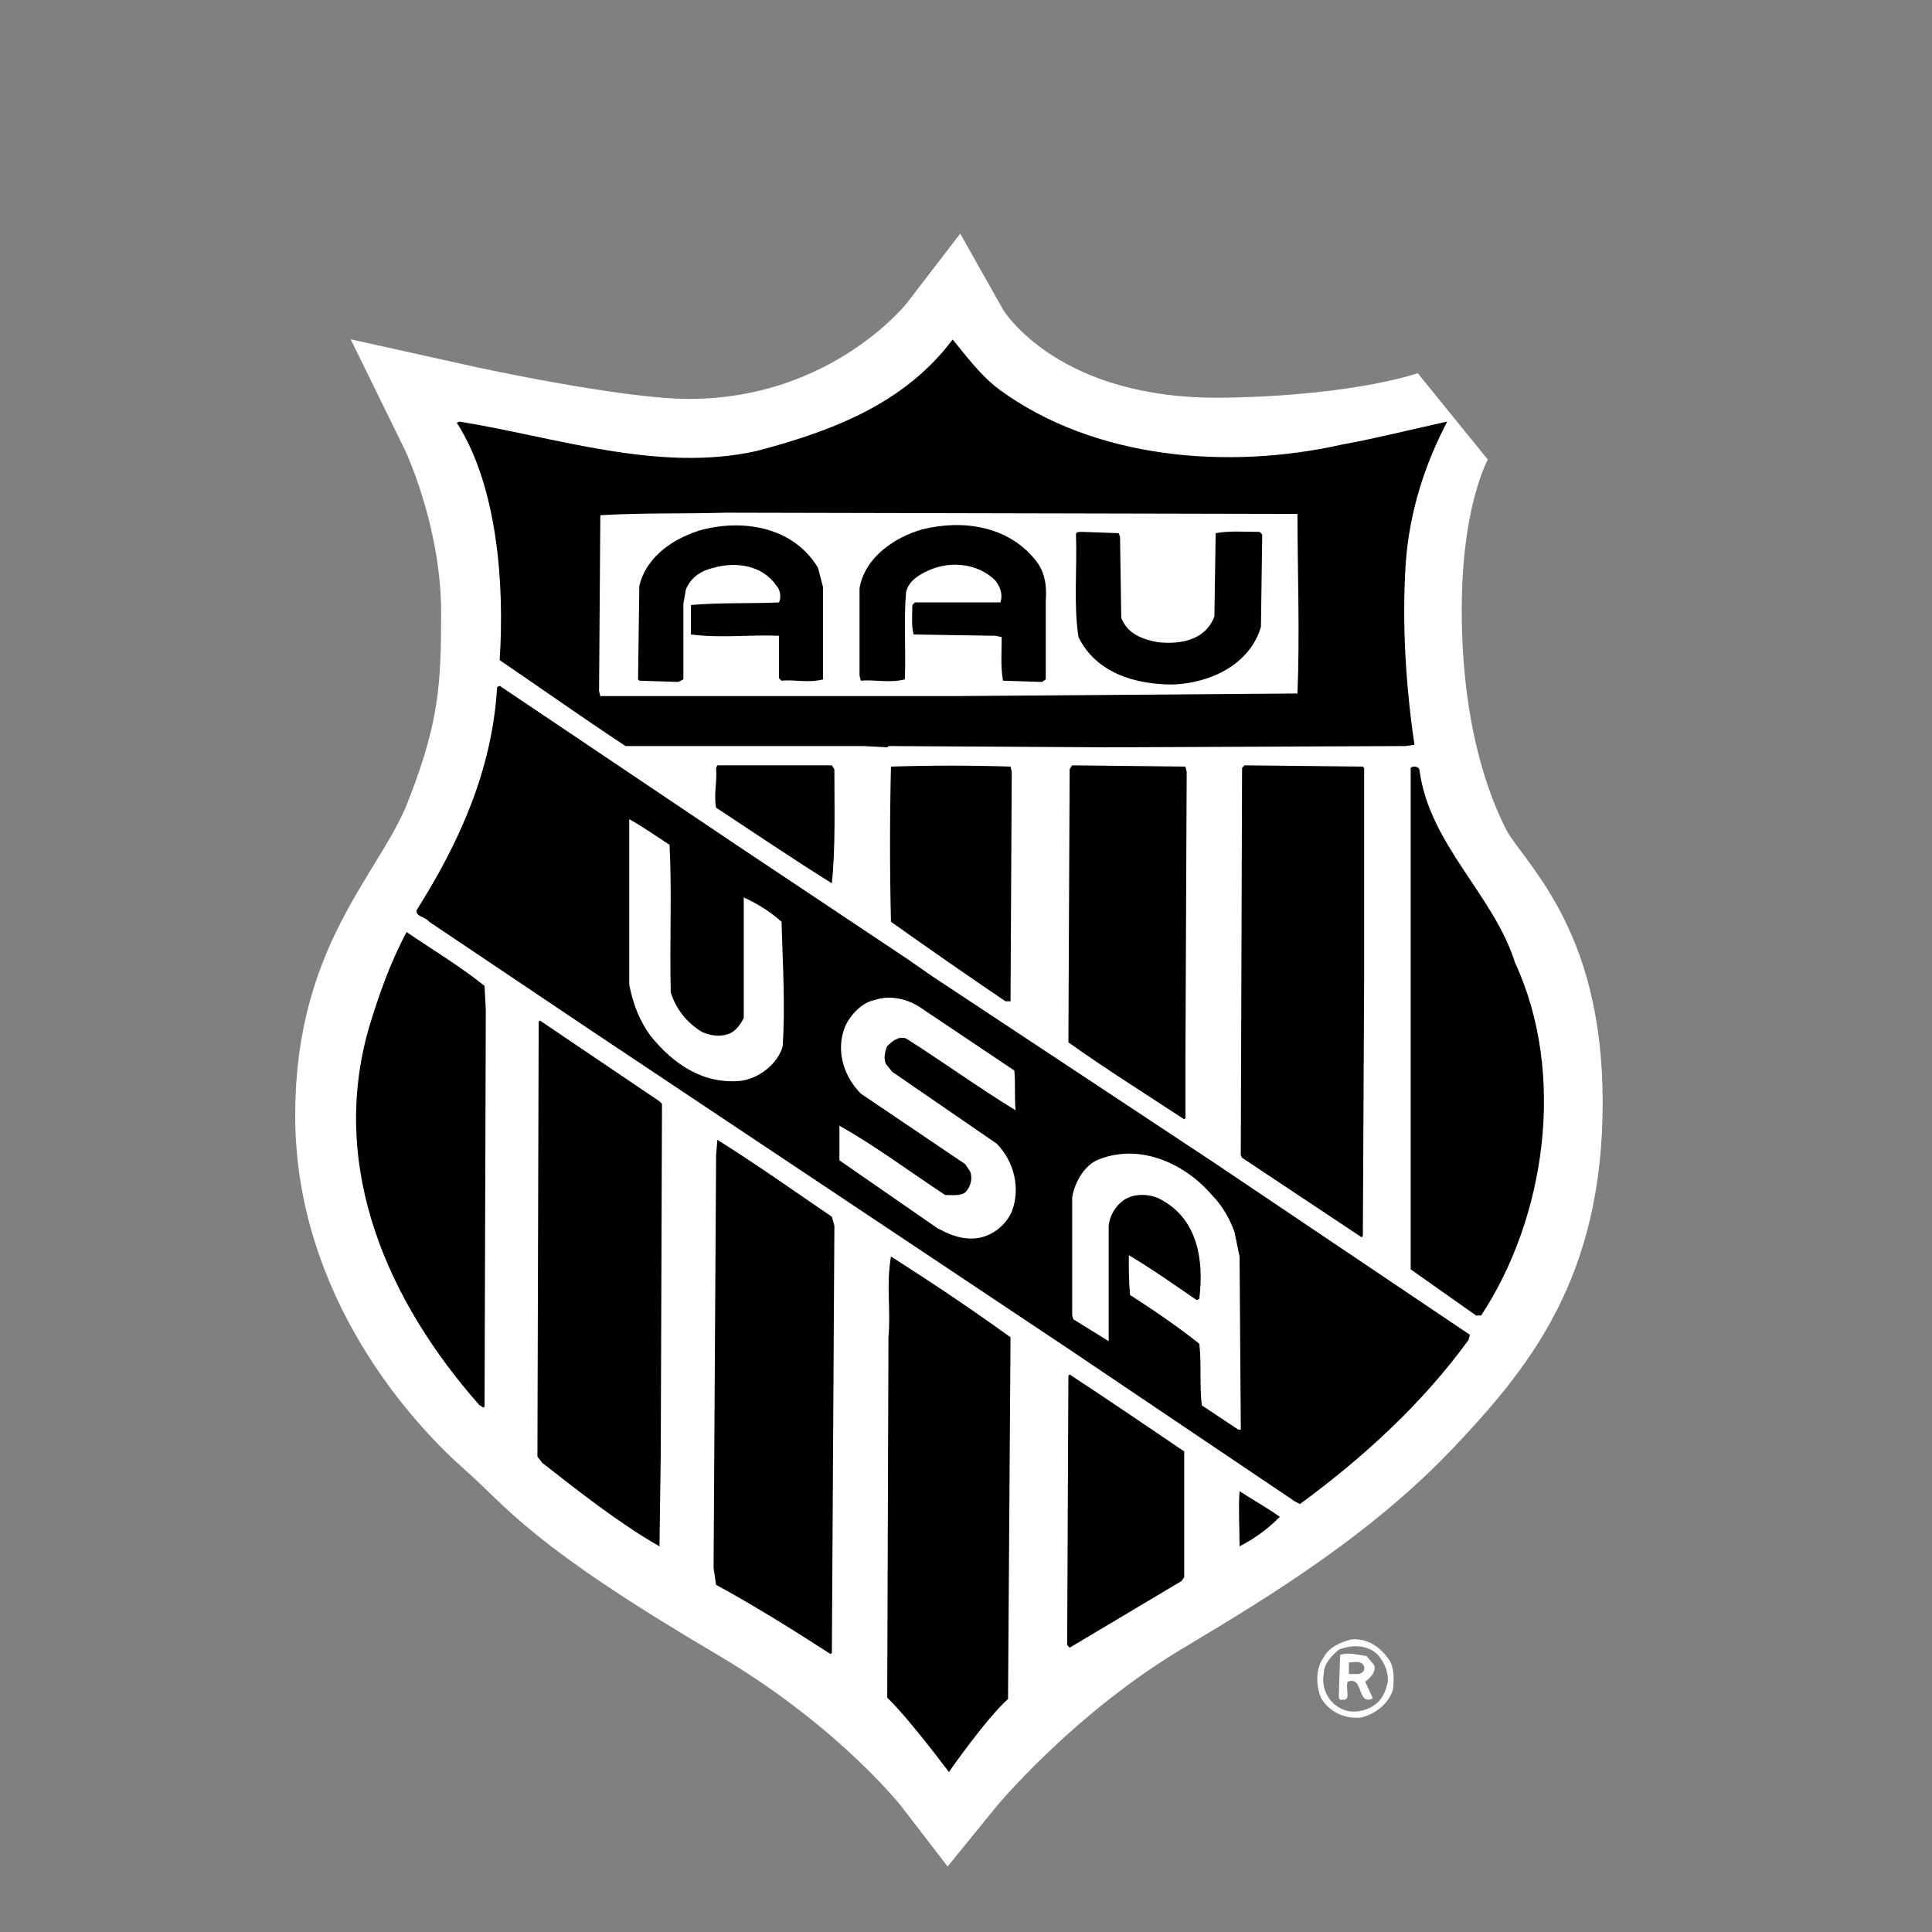 <svg width="66" height="66" viewBox="0 0 66 66" fill="none" xmlns="http://www.w3.org/2000/svg">
<rect x="0" y="0" width="66" height="66" fill="#808080" stroke="none"/>
<path fill-rule="evenodd" clip-rule="evenodd" d="M15.608 14.445C15.608 14.445 20.939 15.628 23.518 15.628C29.451 15.628 32.546 11.598 32.546 11.598C32.546 11.598 34.867 15.716 41.917 15.585C46.817 15.497 49.139 14.621 49.139 14.621C49.139 14.621 47.935 16.505 47.935 20.842C47.935 25.136 48.967 27.896 49.697 29.297C50.428 30.7 52.75 32.321 52.75 37.666C52.75 42.967 50.6 45.552 48.107 48.181C45.571 50.809 42.562 52.693 39.553 54.49C35.296 56.987 32.416 60.535 32.416 60.535C32.416 60.535 30.095 57.512 25.582 54.84C19.262 51.116 18.79 50.108 17.2 48.706C15.609 47.304 12.084 43.449 12.084 38.104C12.084 32.802 14.792 30.875 15.867 27.939C16.984 25.047 17.113 23.47 17.07 20.929C17.07 17.425 15.608 14.445 15.608 14.445Z" fill="white"/>
<path d="M15.608 14.445C15.608 14.445 20.939 15.628 23.518 15.628C29.451 15.628 32.546 11.598 32.546 11.598C32.546 11.598 34.867 15.716 41.917 15.585C46.817 15.497 49.139 14.621 49.139 14.621C49.139 14.621 47.935 16.505 47.935 20.842C47.935 25.136 48.967 27.896 49.697 29.297C50.428 30.7 52.75 32.321 52.75 37.666C52.75 42.967 50.6 45.552 48.107 48.181C45.571 50.809 42.562 52.693 39.553 54.49C35.296 56.987 32.416 60.535 32.416 60.535C32.416 60.535 30.095 57.512 25.582 54.84C19.262 51.116 18.79 50.108 17.2 48.706C15.609 47.304 12.084 43.449 12.084 38.104C12.084 32.802 14.792 30.875 15.867 27.939C16.984 25.047 17.07 23.47 17.07 20.929C17.07 17.425 15.608 14.445 15.608 14.445Z" stroke="white" stroke-width="4" stroke-miterlimit="2.613"/>
<path fill-rule="evenodd" clip-rule="evenodd" d="M34.136 13.306C37.359 15.672 41.916 16.066 45.828 15.19C47.032 14.971 48.234 14.665 49.438 14.402C48.665 15.891 48.149 17.468 48.02 19.265C47.891 21.28 48.02 23.427 48.321 25.442L48.02 25.486L37.746 25.53L30.352 25.486L30.309 25.53L29.492 25.486H21.368C19.906 24.522 18.488 23.515 17.069 22.551C17.241 19.922 16.983 16.592 15.607 14.445L15.693 14.402C18.961 14.928 22.485 16.154 25.838 15.409C28.331 14.752 30.868 13.832 32.544 11.598C33.017 12.167 33.491 12.824 34.136 13.306Z" fill="black"/>
<path fill-rule="evenodd" clip-rule="evenodd" d="M44.323 17.557C44.323 19.397 44.408 21.676 44.323 23.691L32.673 23.779H20.508L20.465 23.603L20.508 17.645V17.601C21.97 17.514 23.302 17.558 24.807 17.514L44.323 17.557Z" fill="white"/>
<path fill-rule="evenodd" clip-rule="evenodd" d="M27.944 19.397L28.116 20.055V23.209C27.6 23.34 27.17 23.209 26.697 23.253L26.611 23.165V21.719C25.666 21.675 24.634 21.807 23.602 21.675V20.668C24.591 20.58 25.622 20.624 26.611 20.58C26.697 20.405 26.654 20.142 26.525 20.011C26.053 19.309 25.15 19.178 24.376 19.397C23.989 19.485 23.602 19.704 23.43 20.142L23.345 20.624V23.209L23.173 23.296L21.84 23.253L21.797 23.209L21.84 20.011C22.098 18.959 23.087 18.346 24.032 18.083C25.494 17.732 27.127 18.039 27.944 19.397ZM35.337 19.09C35.682 19.485 35.768 19.967 35.725 20.536V23.209L35.596 23.296L34.263 23.253C34.177 22.771 34.22 22.245 34.22 21.763L34.005 21.719L31.211 21.675C31.125 21.369 31.168 20.974 31.168 20.668L31.254 20.58H34.177C34.263 20.317 34.177 20.055 34.005 19.835C33.446 19.266 32.5 19.134 31.727 19.485C31.426 19.617 31.039 19.835 30.953 20.23C30.867 21.194 30.953 22.245 30.91 23.209C30.394 23.341 29.879 23.209 29.405 23.253L29.363 23.078V20.098C29.535 19.047 30.567 18.346 31.512 18.083C32.93 17.732 34.435 17.995 35.337 19.09ZM43.119 18.258L43.076 21.413C42.688 22.727 41.313 23.34 40.066 23.384C38.777 23.384 37.444 22.99 36.842 21.763C36.67 20.624 36.8 19.441 36.757 18.258C36.757 18.17 36.842 18.17 36.971 18.17L38.218 18.214L38.262 18.346L38.304 21.106C38.519 21.675 39.078 21.851 39.551 21.938C40.368 22.026 41.185 21.851 41.485 21.062L41.529 18.214C42.001 18.127 42.517 18.17 43.033 18.17L43.119 18.258Z" fill="black"/>
<path fill-rule="evenodd" clip-rule="evenodd" d="M30.997 32.76L31.814 33.329L41.486 39.726L50.212 45.597L50.169 45.772C48.579 47.962 46.558 49.803 44.409 51.38L44.237 51.292L36.499 46.078L20.336 35.3L14.662 31.489C14.533 31.314 14.189 31.314 14.232 31.095C15.694 28.773 16.811 26.319 16.983 23.472L17.069 23.428L25.151 28.861L30.997 32.76Z" fill="black"/>
<path fill-rule="evenodd" clip-rule="evenodd" d="M34.563 26.364L34.521 34.206H34.349C33.035 33.315 31.731 32.41 30.437 31.489C30.394 29.723 30.394 27.955 30.437 26.188C31.813 26.145 33.145 26.145 34.521 26.188L34.563 26.364ZM28.503 26.276C28.503 27.59 28.545 28.949 28.417 30.175C27.084 29.343 25.794 28.467 24.462 27.59C24.376 27.109 24.505 26.714 24.462 26.233L24.505 26.145H28.417L28.503 26.276ZM40.539 26.364L40.496 36.221V38.193L40.453 38.236C39.12 37.36 37.788 36.528 36.498 35.608L36.541 26.276L36.627 26.145L40.496 26.188L40.539 26.364ZM46.601 26.232V33.417L46.557 42.223L46.514 42.267L42.431 39.551L42.387 39.464L42.431 26.232L42.516 26.145L46.557 26.188L46.601 26.232ZM48.492 26.32C48.836 28.861 51.028 30.57 51.758 32.892C53.521 36.703 52.791 41.611 50.598 44.94H50.426L48.191 43.363V26.232C48.277 26.145 48.492 26.188 48.492 26.32Z" fill="black"/>
<path fill-rule="evenodd" clip-rule="evenodd" d="M22.872 28.861C22.957 30.438 22.872 32.147 22.914 33.899C23.086 34.468 23.473 34.95 23.989 35.258C24.29 35.389 24.634 35.433 24.935 35.301C25.15 35.214 25.322 34.951 25.408 34.776V30.657C25.881 30.876 26.311 31.139 26.698 31.489C26.74 32.935 26.826 34.294 26.74 35.739C26.568 36.353 25.924 36.835 25.322 36.922C24.032 37.054 23.001 36.353 22.227 35.389C21.84 34.863 21.625 34.294 21.496 33.637V27.984C21.969 28.247 22.399 28.554 22.872 28.861Z" fill="white"/>
<path fill-rule="evenodd" clip-rule="evenodd" d="M16.553 33.68L16.596 34.513L16.553 48.05C16.51 48.138 16.425 48.007 16.381 48.007C13.286 44.502 11.223 39.945 12.598 35.126C12.942 33.987 13.329 32.892 13.888 31.84C14.791 32.453 15.736 33.023 16.553 33.68Z" fill="black"/>
<path fill-rule="evenodd" clip-rule="evenodd" d="M31.384 34.38L34.651 36.571C34.694 37.009 34.651 37.492 34.694 37.929C33.404 37.141 32.201 36.264 30.954 35.476C30.696 35.388 30.481 35.563 30.309 35.739C30.224 35.914 30.18 36.177 30.267 36.352L30.481 36.615L34.049 39.069C34.651 39.682 34.866 40.602 34.565 41.39C34.307 41.96 33.748 42.311 33.189 42.311C32.717 42.311 32.373 42.136 32.029 41.961L28.676 39.639V38.456C29.922 39.157 31.083 40.032 32.287 40.822C32.502 40.822 32.802 40.865 32.975 40.734C33.147 40.558 33.233 40.295 33.147 40.032L32.975 39.77L29.407 37.36C28.848 36.791 28.59 36.002 28.805 35.257C28.934 34.775 29.407 34.25 29.88 34.162C30.395 33.987 30.954 34.118 31.384 34.38Z" fill="white"/>
<path fill-rule="evenodd" clip-rule="evenodd" d="M22.615 37.711L22.572 49.672L22.529 52.826C21.153 52.038 19.821 50.986 18.531 49.979L18.359 49.759L18.402 34.907L18.445 34.863L22.529 37.623L22.615 37.711ZM28.418 41.566L28.504 41.873L28.418 56.462L28.375 56.506C27.085 55.673 25.753 54.841 24.463 54.14L24.377 53.571L24.463 39.463L24.506 38.938C25.839 39.77 27.129 40.69 28.418 41.566Z" fill="black"/>
<path fill-rule="evenodd" clip-rule="evenodd" d="M42.173 42.092L42.345 42.924L42.388 48.839H42.302L41.055 48.007C40.969 47.305 41.055 46.604 40.969 45.903C40.195 45.29 39.421 44.764 38.605 44.239C38.562 43.801 38.562 43.362 38.562 42.88C39.379 43.362 40.11 43.888 40.883 44.414L40.969 44.37C41.141 43.012 40.883 41.697 39.765 41.04C39.379 40.777 38.777 40.734 38.389 40.997C38.246 41.098 38.127 41.229 38.038 41.38C37.949 41.531 37.893 41.699 37.874 41.873V45.816L36.67 45.071L36.627 44.94V40.909C36.713 40.383 37.057 39.77 37.573 39.594C38.948 39.069 40.453 39.726 41.399 40.822C41.743 41.172 42.001 41.61 42.173 42.092Z" fill="white"/>
<path fill-rule="evenodd" clip-rule="evenodd" d="M34.521 45.684L34.436 58.039C33.662 58.74 32.415 60.536 32.415 60.536C32.415 60.536 31.082 58.74 30.309 57.995L30.351 45.684C30.437 44.72 30.265 43.931 30.437 42.924C31.813 43.8 33.188 44.72 34.521 45.684ZM40.454 49.583V53.877L40.367 54.008L36.541 56.287L36.456 56.199L36.498 46.998L36.541 46.954C37.874 47.831 39.164 48.707 40.454 49.583ZM43.721 51.817C43.319 52.225 42.854 52.565 42.345 52.825C42.345 52.212 42.302 51.511 42.345 50.941C42.818 51.248 43.291 51.511 43.721 51.817Z" fill="black"/>
<path fill-rule="evenodd" clip-rule="evenodd" d="M47.457 56.705C47.156 56.267 46.726 55.96 46.167 56.004C45.823 56.092 45.393 56.267 45.221 56.617C44.92 57.012 44.963 57.625 45.135 58.02C45.436 58.501 45.952 58.721 46.468 58.677C46.94 58.589 47.457 58.195 47.586 57.713C47.628 57.362 47.628 56.968 47.457 56.705ZM46.898 58.283C46.554 58.501 46.081 58.545 45.736 58.326C45.35 58.107 45.135 57.625 45.221 57.187C45.221 56.837 45.479 56.574 45.736 56.355C46.167 56.179 46.726 56.179 47.069 56.53C47.284 56.793 47.413 57.055 47.413 57.406C47.37 57.756 47.199 58.107 46.898 58.283Z" fill="white"/>
<path fill-rule="evenodd" clip-rule="evenodd" d="M46.94 56.88L46.683 56.574C46.382 56.53 46.081 56.442 45.78 56.53L45.736 57.932C45.736 57.976 45.736 58.107 45.866 58.063C46.167 58.107 45.952 57.669 46.038 57.45C46.597 57.231 46.339 58.283 46.898 58.02L46.639 57.45C46.811 57.319 47.027 57.1 46.94 56.88ZM46.425 57.187H46.081V56.793C46.253 56.793 46.51 56.705 46.597 56.925C46.639 57.056 46.554 57.143 46.425 57.187Z" fill="white"/>
</svg>
